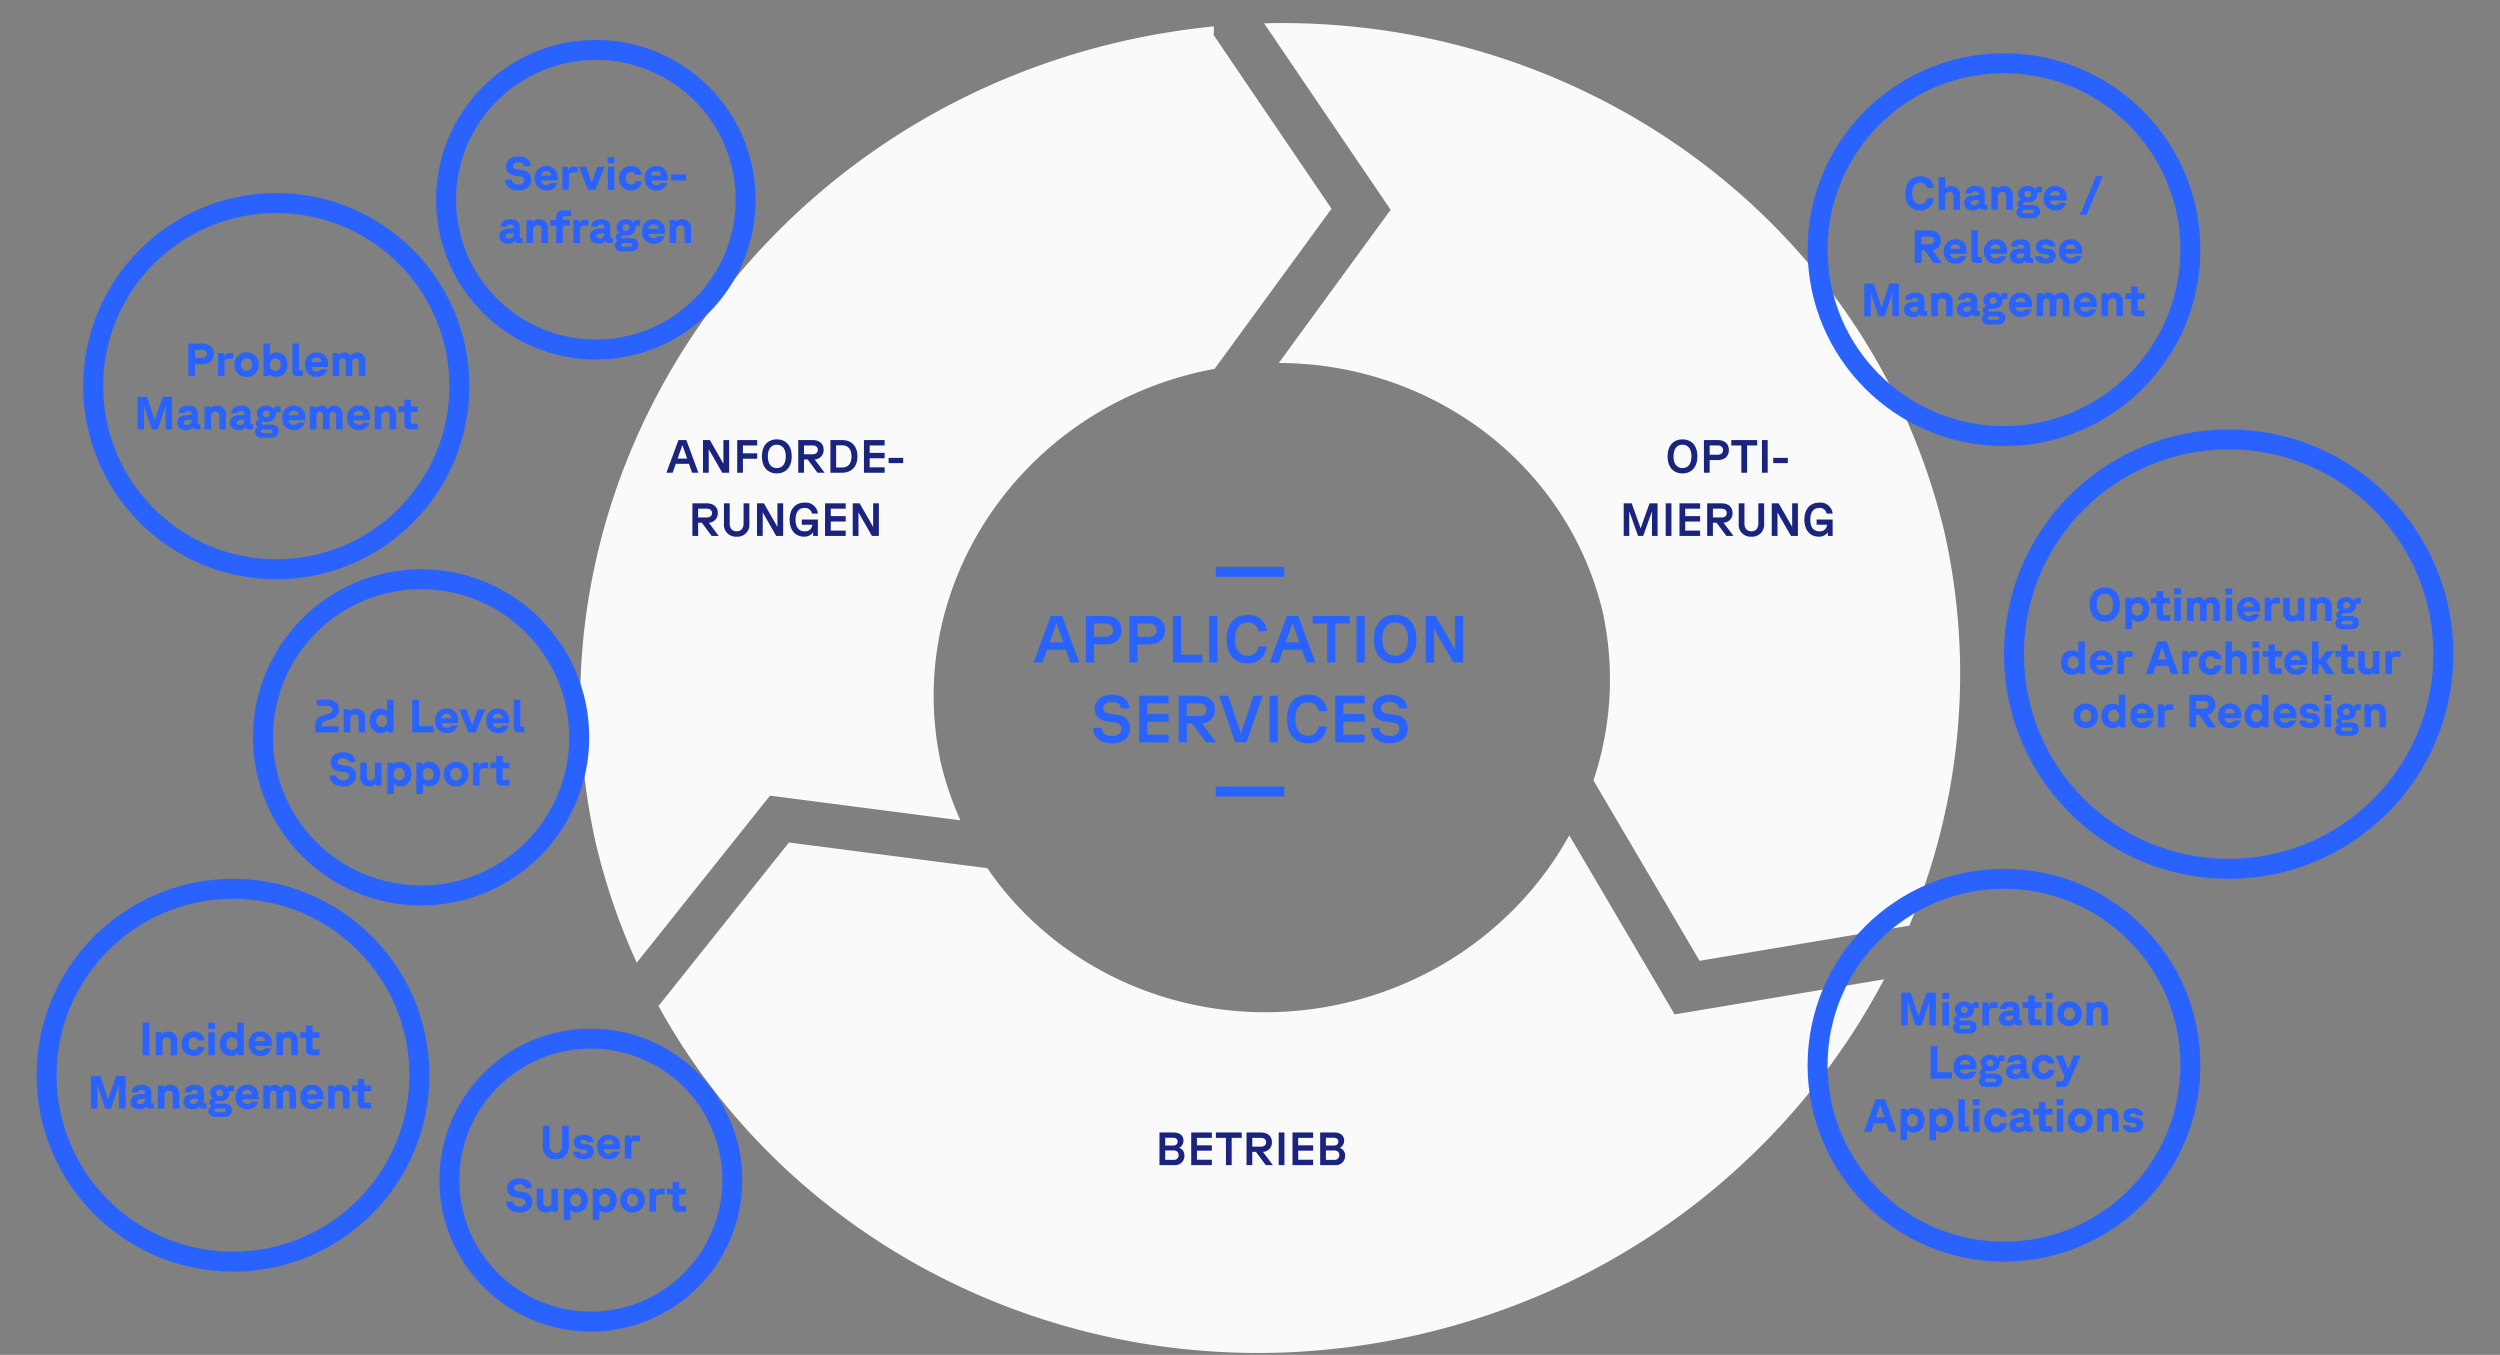 <svg xmlns="http://www.w3.org/2000/svg" xmlns:xlink="http://www.w3.org/1999/xlink" width="751" height="407" viewBox="0 0 751 407">
  <rect x="0" y="0" width="751" height="407" fill="#808080" stroke="none"/>
  <defs>
    <style>
      .cls-1 {
        clip-path: url(#clip-Application_Services);
      }

      .cls-2 {
        fill: #fafafa;
      }

      .cls-3 {
        fill: #2962ff;
      }

      .cls-4 {
        fill: #1a237e;
      }

      .cls-5, .cls-6, .cls-8 {
        fill: none;
      }

      .cls-5, .cls-6 {
        stroke: #2962ff;
      }

      .cls-5 {
        stroke-width: 6px;
      }

      .cls-6 {
        stroke-width: 3px;
      }

      .cls-7 {
        stroke: none;
      }
    </style>
    <clipPath id="clip-Application_Services">
      <rect width="751" height="407"/>
    </clipPath>
  </defs>
  <g id="Application_Services" data-name="Application Services" class="cls-1">
    <path id="Differenzmenge_92" data-name="Differenzmenge 92" class="cls-2" d="M-22962.713-1346.26a217.571,217.571,0,0,1-41.912-4.075,213.343,213.343,0,0,1-39.035-11.7,210.856,210.856,0,0,1-35.324-18.509,208.022,208.022,0,0,1-30.781-24.5,203.966,203.966,0,0,1-25.395-29.705,199.121,199.121,0,0,1-19.174-34.1,195.321,195.321,0,0,1-8.986-25.039l49.258-39.056,56.363,20.955c.469,1.2.973,2.418,1.5,3.623a97.53,97.53,0,0,0,9.41,16.7,100.324,100.324,0,0,0,12.455,14.548,101.681,101.681,0,0,0,15.094,12.007,104.2,104.2,0,0,0,17.332,9.065,104.188,104.188,0,0,0,19.146,5.731,106.423,106.423,0,0,0,20.557,1.995,106.543,106.543,0,0,0,20.557-1.995,104.25,104.25,0,0,0,19.145-5.731,103.818,103.818,0,0,0,17.328-9.065,102.252,102.252,0,0,0,15.1-12.007c1.746-1.692,3.42-3.425,4.975-5.15l18.73,59.572,63.7,3.886c-4.086,4.748-8.459,9.378-13,13.76a208.713,208.713,0,0,1-30.775,24.5,211.283,211.283,0,0,1-35.324,18.509,213.111,213.111,0,0,1-39.043,11.7A217.426,217.426,0,0,1-22962.713-1346.26Zm171.066-86.553h0l-63.793-3.9-18.869-60a97.121,97.121,0,0,0,6.094-11.651,95.4,95.4,0,0,0,5.943-18.457,96.267,96.267,0,0,0,2.068-18.8,95.81,95.81,0,0,0-2.068-18.807,94.446,94.446,0,0,0-5.943-18.457,97.452,97.452,0,0,0-9.4-16.7,99.691,99.691,0,0,0-12.455-14.548,102.261,102.261,0,0,0-15.1-12.013,103.194,103.194,0,0,0-17.328-9.059,102.739,102.739,0,0,0-15.719-4.995l43.119-37.3-24.445-63.159a212.421,212.421,0,0,1,37.785,11.444,209.99,209.99,0,0,1,35.324,18.509,207.962,207.962,0,0,1,30.775,24.5,203.531,203.531,0,0,1,25.393,29.705,198.526,198.526,0,0,1,19.176,34.1,194.867,194.867,0,0,1,12.117,37.672,195.649,195.649,0,0,1,4.223,38.713v.787h-.006a195.635,195.635,0,0,1-4.217,38.713,195.056,195.056,0,0,1-12.117,37.672,198.693,198.693,0,0,1-19.176,34.1c-.371.53-.727,1.026-1.1,1.55l-.193.272-.082.114Zm-375.115-75.226v0h0a195.522,195.522,0,0,1-3.906-37.19h-.006l0-.391v-.4l0,.006a195.381,195.381,0,0,1,4.223-38.713,193.723,193.723,0,0,1,12.111-37.672,198.694,198.694,0,0,1,19.174-34.1,204.061,204.061,0,0,1,25.395-29.705,207.481,207.481,0,0,1,30.781-24.5,209.591,209.591,0,0,1,35.324-18.509,212.027,212.027,0,0,1,39.035-11.7,216.611,216.611,0,0,1,41.912-4.075,218.621,218.621,0,0,1,28.277,1.839l-.641,2.563,22.754,58.779-45.068,38.977c-1.625-.072-3.246-.109-4.812-.109a105.98,105.98,0,0,0-20.557,2,103.353,103.353,0,0,0-19.146,5.731,102.933,102.933,0,0,0-17.326,9.059,102.514,102.514,0,0,0-15.1,12.013,99.4,99.4,0,0,0-12.455,14.548,96.987,96.987,0,0,0-9.41,16.7,95.163,95.163,0,0,0-5.939,18.457,95.13,95.13,0,0,0-2.064,18.807,96.1,96.1,0,0,0,1.852,17.79l-54.084-20.106-50.326,39.9Z" transform="matrix(0.974, -0.225, 0.225, 0.974, 23095.008, -3454.492)"/>
    <path id="Pfad_440" data-name="Pfad 440" class="cls-3" d="M-65.21,0h2.68l1.34-3.82h5.66L-54.19,0h2.7l-5.16-14h-3.38Zm4.82-6.06,2.04-5.82,2.04,5.82ZM-49.51,0h2.46V-5.42h3.48c2.94,0,4.76-1.64,4.76-4.3S-40.63-14-43.57-14h-5.94Zm2.46-7.72V-11.7h3.38c1.5,0,2.36.74,2.36,1.98s-.86,2-2.36,2ZM-36.45,0h2.46V-5.42h3.48c2.94,0,4.76-1.64,4.76-4.3S-27.57-14-30.51-14h-5.94Zm2.46-7.72V-11.7h3.38c1.5,0,2.36.74,2.36,1.98s-.86,2-2.36,2ZM-23.39,0h8.86V-2.3h-6.4V-14h-2.46Zm10.92,0h2.46V-14h-2.46ZM-.87.3c3.2,0,5.22-2.02,5.7-5.1H2.27A3.053,3.053,0,0,1-.87-2C-3.05-2-4.69-3.5-4.69-7c0-3.56,1.56-5,3.86-5a2.965,2.965,0,0,1,3.1,2.6H4.85A5.314,5.314,0,0,0-.83-14.3c-3.86,0-6.4,2.44-6.4,7.32S-4.61.3-.87.3ZM5.71,0H8.39L9.73-3.82h5.66L16.73,0h2.7L14.27-14H10.89Zm4.82-6.06,2.04-5.82,2.04,5.82ZM22.95,0h2.46V-11.7h4.32V-14H18.63v2.3h4.32Zm8.84,0h2.46V-14H31.79ZM43.41.3c3.78,0,6.38-2.54,6.38-7.3s-2.6-7.3-6.38-7.3c-3.76,0-6.38,2.54-6.38,7.3S39.65.3,43.41.3ZM39.57-7c0-3.38,1.6-5,3.84-5,2.26,0,3.84,1.62,3.84,5s-1.58,5-3.84,5C41.17-2,39.57-3.62,39.57-7ZM52.61,0h2.46V-10.1L60.87,0h2.96V-14H61.37V-3.88L55.57-14H52.61Zm-94.2,24.3c3.32,0,5.32-1.78,5.32-4.54,0-2.36-1.36-3.72-4.08-4.06l-1.62-.22c-1.6-.22-2.34-.76-2.34-1.78,0-1.12,1.04-1.84,2.6-1.84,1.64,0,2.68.72,2.74,1.92h2.5c-.06-2.5-2-4.08-5.24-4.08-3.08,0-5.14,1.64-5.14,4.16,0,2.2,1.34,3.56,4.14,3.92l1.72.24c1.48.2,2.18.82,2.18,1.9,0,1.34-1.08,2.18-2.78,2.18-1.96,0-3.16-.94-3.18-2.44h-2.52C-47.25,22.56-45.13,24.3-41.59,24.3Zm8.06-.3h8.86V21.7h-6.4V17.8h6.4V15.5h-6.4V12.3h6.4V10h-8.86Zm11.88,0h2.46V18.32h1.58L-13.39,24h3.04l-4.26-5.68a4,4,0,0,0,3.86-4.14c0-2.6-1.82-4.18-4.76-4.18h-6.14Zm2.46-7.92V12.3h3.68c1.44,0,2.26.7,2.26,1.88s-.82,1.9-2.26,1.9ZM-4.65,24h3.38L3.59,10H.83L-2.95,21.3-6.75,10H-9.49Zm10.3,0H8.11V10H5.65Zm11.6.3c3.2,0,5.22-2.02,5.7-5.1H20.39A3.053,3.053,0,0,1,17.25,22c-2.18,0-3.82-1.5-3.82-5,0-3.56,1.56-5,3.86-5a2.965,2.965,0,0,1,3.1,2.6h2.58a5.314,5.314,0,0,0-5.68-4.9c-3.86,0-6.4,2.44-6.4,7.32S13.51,24.3,17.25,24.3Zm8.12-.3h8.86V21.7h-6.4V17.8h6.4V15.5h-6.4V12.3h6.4V10H25.37Zm16.48.3c3.32,0,5.32-1.78,5.32-4.54,0-2.36-1.36-3.72-4.08-4.06l-1.62-.22c-1.6-.22-2.34-.76-2.34-1.78,0-1.12,1.04-1.84,2.6-1.84,1.64,0,2.68.72,2.74,1.92h2.5c-.06-2.5-2-4.08-5.24-4.08-3.08,0-5.14,1.64-5.14,4.16,0,2.2,1.34,3.56,4.14,3.92l1.72.24c1.48.2,2.18.82,2.18,1.9,0,1.34-1.08,2.18-2.78,2.18-1.96,0-3.16-.94-3.18-2.44H36.15C36.19,22.56,38.31,24.3,41.85,24.3Z" transform="translate(375.715 199)"/>
    <path id="Pfad_435" data-name="Pfad 435" class="cls-4" d="M-35.812,0h1.876L-33-2.674h3.962L-28.1,0h1.89L-29.82-9.8h-2.366Zm3.374-4.242,1.428-4.074,1.428,4.074ZM-24.822,0H-23.1V-7.07L-19.04,0h2.072V-9.8H-18.69v7.084L-22.75-9.8h-2.072Zm10.276,0h1.722V-4.2H-8.54V-5.81h-4.284V-8.19H-8.54V-9.8h-6.006Zm11.9.21C0,.21,1.82-1.568,1.82-4.9S0-10.01-2.646-10.01-7.112-8.232-7.112-4.9-5.278.21-2.646.21ZM-5.334-4.9c0-2.366,1.12-3.5,2.688-3.5S.042-7.266.042-4.9-1.064-1.4-2.646-1.4-5.334-2.534-5.334-4.9ZM3.794,0H5.516V-3.976H6.622L9.576,0H11.7L8.722-3.976a2.8,2.8,0,0,0,2.7-2.9c0-1.82-1.274-2.926-3.332-2.926h-4.3ZM5.516-5.544V-8.19H8.092c1.008,0,1.582.49,1.582,1.316S9.1-5.544,8.092-5.544ZM13.454,0H17c2.856,0,4.578-1.876,4.578-4.9S19.838-9.8,17-9.8H13.454Zm1.722-1.582V-8.218h1.918c1.778,0,2.7,1.33,2.7,3.318s-.924,3.318-2.7,3.318ZM23.534,0h6.2V-1.61h-4.48V-4.34h4.48V-5.95h-4.48V-8.19h4.48V-9.8h-6.2ZM30.94-2.884h4.382V-4.466H30.94ZM-28,19h1.722V15.024h1.106L-22.218,19h2.128l-2.982-3.976a2.8,2.8,0,0,0,2.7-2.9c0-1.82-1.274-2.926-3.332-2.926H-28Zm1.722-5.544V10.81H-23.7c1.008,0,1.582.49,1.582,1.316s-.574,1.33-1.582,1.33Zm11.564,5.754a3.558,3.558,0,0,0,3.822-3.892V9.2h-1.736v5.992c0,1.568-.77,2.408-2.086,2.408s-2.086-.84-2.086-2.408V9.2h-1.722v6.118A3.554,3.554,0,0,0-14.714,19.21ZM-8.6,19h1.722V11.93L-2.814,19H-.742V9.2H-2.464v7.084L-6.524,9.2H-8.6Zm14.126.21a3.154,3.154,0,0,0,2.73-1.316V19H9.688V14.072H4.872V15.64H8.008a2.054,2.054,0,0,1-2.226,1.974c-1.764,0-2.8-1.12-2.8-3.486,0-2.31,1.008-3.542,2.7-3.542A2.058,2.058,0,0,1,7.9,12.28H9.688a3.652,3.652,0,0,0-4-3.29c-2.744,0-4.48,1.9-4.48,5.124S2.982,19.21,5.53,19.21ZM11.844,19h6.2V17.39h-4.48V14.66h4.48V13.05h-4.48V10.81h4.48V9.2h-6.2Zm8.316,0h1.722V11.93L25.942,19h2.072V9.2H26.292v7.084L22.232,9.2H20.16Z" transform="translate(236 142)"/>
    <path id="Pfad_441" data-name="Pfad 441" class="cls-4" d="M-13.58.21c2.646,0,4.466-1.778,4.466-5.11s-1.82-5.11-4.466-5.11-4.466,1.778-4.466,5.11S-16.212.21-13.58.21ZM-16.268-4.9c0-2.366,1.12-3.5,2.688-3.5s2.688,1.134,2.688,3.5S-12-1.4-13.58-1.4-16.268-2.534-16.268-4.9ZM-7.14,0h1.722V-3.794h2.436C-.924-3.794.35-4.942.35-6.8s-1.274-3-3.332-3H-7.14Zm1.722-5.4V-8.19h2.366C-2-8.19-1.4-7.672-1.4-6.8S-2-5.4-3.052-5.4ZM4.1,0H5.824V-8.19H8.848V-9.8H1.078v1.61H4.1ZM10.29,0h1.722V-9.8H10.29Zm3.388-2.884H18.06V-4.466H13.678ZM-31.241,19h1.666V11.566L-26.929,19h1.54l2.646-7.392V19h1.68V9.2h-2.408l-2.688,7.518L-28.833,9.2h-2.408Zm12.614,0H-16.9V9.2h-1.722Zm4.144,0h6.2V17.39h-4.48V14.66h4.48V13.05h-4.48V10.81h4.48V9.2h-6.2Zm8.316,0h1.722V15.024h1.106L-.385,19H1.743l-2.982-3.976a2.8,2.8,0,0,0,2.7-2.9C1.463,10.306.189,9.2-1.869,9.2h-4.3Zm1.722-5.544V10.81h2.576c1.008,0,1.582.49,1.582,1.316s-.574,1.33-1.582,1.33ZM7.119,19.21a3.558,3.558,0,0,0,3.822-3.892V9.2H9.205v5.992c0,1.568-.77,2.408-2.086,2.408s-2.086-.84-2.086-2.408V9.2H3.311v6.118A3.554,3.554,0,0,0,7.119,19.21ZM13.237,19h1.722V11.93L19.019,19h2.072V9.2H19.369v7.084L15.309,9.2H13.237Zm14.126.21a3.154,3.154,0,0,0,2.73-1.316V19h1.428V14.072H26.705V15.64h3.136a2.054,2.054,0,0,1-2.226,1.974c-1.764,0-2.8-1.12-2.8-3.486,0-2.31,1.008-3.542,2.7-3.542a2.058,2.058,0,0,1,2.212,1.694h1.792a3.652,3.652,0,0,0-4-3.29c-2.744,0-4.48,1.9-4.48,5.124S24.815,19.21,27.363,19.21Z" transform="translate(519 142)"/>
    <path id="Pfad_439" data-name="Pfad 439" class="cls-4" d="M-27.692,0h4.452A2.771,2.771,0,0,0-20.2-2.856,2.417,2.417,0,0,0-21.77-5.194,2.436,2.436,0,0,0-20.482-7.35c0-1.5-1.134-2.45-2.926-2.45h-4.284Zm1.722-1.582V-4.4h2.492c.98,0,1.526.49,1.526,1.386a1.353,1.353,0,0,1-1.526,1.428Zm0-4.3V-8.218h2.324c.868,0,1.414.392,1.414,1.162,0,.742-.518,1.176-1.414,1.176ZM-18.158,0h6.2V-1.61h-4.48V-4.34h4.48V-5.95h-4.48V-8.19h4.48V-9.8h-6.2Zm10.43,0h1.722V-8.19h3.024V-9.8h-7.77v1.61h3.024ZM-1.54,0H.182V-3.976H1.288L4.242,0H6.37L3.388-3.976a2.8,2.8,0,0,0,2.7-2.9C6.09-8.694,4.816-9.8,2.758-9.8h-4.3ZM.182-5.544V-8.19H2.758c1.008,0,1.582.49,1.582,1.316s-.574,1.33-1.582,1.33ZM8.12,0H9.842V-9.8H8.12Zm4.144,0h6.2V-1.61h-4.48V-4.34h4.48V-5.95h-4.48V-8.19h4.48V-9.8h-6.2ZM20.58,0h4.452A2.771,2.771,0,0,0,28.07-2.856,2.417,2.417,0,0,0,26.5-5.194,2.436,2.436,0,0,0,27.79-7.35c0-1.5-1.134-2.45-2.926-2.45H20.58ZM22.3-1.582V-4.4h2.492c.98,0,1.526.49,1.526,1.386a1.353,1.353,0,0,1-1.526,1.428Zm0-4.3V-8.218h2.324c.868,0,1.414.392,1.414,1.162,0,.742-.518,1.176-1.414,1.176Z" transform="translate(376 350)"/>
    <path id="Pfad_442" data-name="Pfad 442" class="cls-3" d="M-24.85.224A3.916,3.916,0,0,0-20.79-3.43h-2.086A1.892,1.892,0,0,1-24.85-1.666c-1.358,0-2.408-.9-2.408-3.234,0-2.38.994-3.234,2.45-3.234A1.837,1.837,0,0,1-22.862-6.51h2.086a3.754,3.754,0,0,0-4.032-3.514c-2.73,0-4.536,1.694-4.536,5.138S-27.468.224-24.85.224Zm5.5-.224h1.96V-3.934a1.265,1.265,0,0,1,1.3-1.428c.784,0,1.2.448,1.2,1.372V0h1.96V-4.2A2.629,2.629,0,0,0-15.68-7.126a2.392,2.392,0,0,0-1.708.644V-9.8h-1.96ZM-9.016.21a2.5,2.5,0,0,0,2.1-.9.711.711,0,0,0,.8.686h1.4V-1.554h-.616c-.126,0-.182-.07-.182-.2V-4.816c0-1.47-1.022-2.31-2.716-2.31-2,0-2.968.812-3.108,2.226h1.932c.07-.448.35-.644,1.036-.644s1.008.252,1.008.854V-4.4l-1.778.112c-1.68.112-2.534.98-2.534,2.3C-11.676-.63-10.64.21-9.016.21ZM-9.73-2.058c0-.378.294-.7.91-.756l1.456-.126v.322A1.23,1.23,0,0,1-8.75-1.372C-9.394-1.372-9.73-1.638-9.73-2.058ZM-3.486,0h1.96V-3.934a1.265,1.265,0,0,1,1.3-1.428c.784,0,1.2.448,1.2,1.372V0H2.94V-4.2A2.629,2.629,0,0,0,.182-7.126a2.294,2.294,0,0,0-1.946.91v-.7H-3.486ZM6.258,2.52H8.764c1.652,0,2.338-.9,2.338-2.1,0-1.148-.826-1.862-2.31-1.862H6.426c-.28,0-.462-.154-.462-.392s.168-.406.462-.406H7.532c1.582,0,2.744-.882,2.744-2.366v-.336c0-.182.1-.266.238-.266H11.7V-6.916H10.668a.785.785,0,0,0-.882.868v.21A2.537,2.537,0,0,0,7.42-7.126c-1.848,0-2.856,1.05-2.856,2.366A2.066,2.066,0,0,0,5.39-3.094,1.39,1.39,0,0,0,4.3-1.75,1.374,1.374,0,0,0,4.872-.63,1.565,1.565,0,0,0,4.032.756C4.032,1.694,4.662,2.52,6.258,2.52ZM5.866.546C5.866.224,6.1,0,6.538,0h2.1C9,0,9.254.2,9.254.518a.569.569,0,0,1-.644.56H6.524C6.09,1.078,5.866.868,5.866.546Zm.518-5.222a.949.949,0,0,1,1.036-.98.945.945,0,0,1,1.022.98A.934.934,0,0,1,7.42-3.71.946.946,0,0,1,6.384-4.676ZM15.722.21a3.082,3.082,0,0,0,3.234-2.268h-2a1.252,1.252,0,0,1-1.218.644,1.422,1.422,0,0,1-1.6-1.344h4.9c.028-.294.042-.546.042-.8a3.238,3.238,0,0,0-3.43-3.57A3.343,3.343,0,0,0,12.208-3.5,3.406,3.406,0,0,0,15.722.21Zm-1.6-4.452a1.393,1.393,0,0,1,1.526-1.344A1.278,1.278,0,0,1,17.108-4.27v.028ZM23.114,1.54H25.1l4.844-11.62h-2ZM-26.495,16h2.016V12.192h.9L-20.867,16H-18.4l-2.744-3.822a2.845,2.845,0,0,0,2.464-2.954c0-1.89-1.33-3.024-3.4-3.024h-4.41Zm2.016-5.642V8.09h2.38c.882,0,1.372.434,1.372,1.134s-.49,1.134-1.372,1.134Zm10.192,5.852a3.082,3.082,0,0,0,3.234-2.268h-2a1.252,1.252,0,0,1-1.218.644,1.422,1.422,0,0,1-1.6-1.344h4.9c.028-.294.042-.546.042-.8a3.238,3.238,0,0,0-3.43-3.57A3.343,3.343,0,0,0-17.8,12.5,3.406,3.406,0,0,0-14.287,16.21Zm-1.6-4.452a1.393,1.393,0,0,1,1.526-1.344A1.278,1.278,0,0,1-12.9,11.73v.028ZM-7.973,16h1.6V14.292h-.756c-.322,0-.434-.14-.434-.434V6.2h-1.96v8.358C-9.527,15.594-9.037,16-7.973,16Zm5.768.21a3.082,3.082,0,0,0,3.234-2.268h-2a1.252,1.252,0,0,1-1.218.644,1.422,1.422,0,0,1-1.6-1.344h4.9c.028-.294.042-.546.042-.8a3.238,3.238,0,0,0-3.43-3.57A3.343,3.343,0,0,0-5.719,12.5,3.406,3.406,0,0,0-2.2,16.21Zm-1.6-4.452a1.393,1.393,0,0,1,1.526-1.344A1.278,1.278,0,0,1-.819,11.73v.028ZM4.7,16.21a2.5,2.5,0,0,0,2.1-.9A.711.711,0,0,0,7.6,16H9V14.446H8.379c-.126,0-.182-.07-.182-.2V11.184c0-1.47-1.022-2.31-2.716-2.31-2,0-2.968.812-3.108,2.226H4.305c.07-.448.35-.644,1.036-.644s1.008.252,1.008.854V11.6l-1.778.112c-1.68.112-2.534.98-2.534,2.3C2.037,15.37,3.073,16.21,4.7,16.21Zm-.714-2.268c0-.378.294-.7.91-.756l1.456-.126v.322a1.23,1.23,0,0,1-1.386,1.246C4.319,14.628,3.983,14.362,3.983,13.942Zm8.792,2.268c1.876,0,3.066-.9,3.066-2.338a2.079,2.079,0,0,0-2.072-2.1l-1.12-.126c-.588-.07-.882-.266-.882-.6,0-.392.378-.616.98-.616.644,0,1.064.2,1.092.672h1.932c-.1-1.5-1.232-2.226-3-2.226-1.792,0-2.912.868-2.912,2.282a2.109,2.109,0,0,0,2.1,2.128l1.092.112c.518.056.826.238.826.588,0,.42-.406.672-1.022.672-.728,0-1.148-.21-1.2-.714H9.639C9.709,15.44,10.885,16.21,12.775,16.21Zm7.588,0A3.082,3.082,0,0,0,23.6,13.942h-2a1.252,1.252,0,0,1-1.218.644,1.422,1.422,0,0,1-1.6-1.344h4.9c.028-.294.042-.546.042-.8a3.238,3.238,0,0,0-3.43-3.57A3.343,3.343,0,0,0,16.849,12.5,3.406,3.406,0,0,0,20.363,16.21Zm-1.6-4.452a1.393,1.393,0,0,1,1.526-1.344,1.278,1.278,0,0,1,1.456,1.316v.028ZM-41.692,32h1.96V24.986L-37.394,32H-35.6l2.338-7.014V32h1.96V22.2h-2.842L-36.5,29.326-38.85,22.2h-2.842Zm14.6.21a2.5,2.5,0,0,0,2.1-.9.711.711,0,0,0,.8.686h1.4V30.446h-.616c-.126,0-.182-.07-.182-.2V27.184c0-1.47-1.022-2.31-2.716-2.31-2,0-2.968.812-3.108,2.226h1.932c.07-.448.35-.644,1.036-.644s1.008.252,1.008.854V27.6l-1.778.112c-1.68.112-2.534.98-2.534,2.3C-29.75,31.37-28.714,32.21-27.09,32.21Zm-.714-2.268c0-.378.294-.7.91-.756l1.456-.126v.322a1.23,1.23,0,0,1-1.386,1.246C-27.468,30.628-27.8,30.362-27.8,29.942ZM-21.56,32h1.96V28.066a1.265,1.265,0,0,1,1.3-1.428c.784,0,1.2.448,1.2,1.372V32h1.96V27.8a2.629,2.629,0,0,0-2.758-2.926,2.294,2.294,0,0,0-1.946.91v-.7H-21.56Zm10.332.21a2.5,2.5,0,0,0,2.1-.9.711.711,0,0,0,.8.686h1.4V30.446h-.616c-.126,0-.182-.07-.182-.2V27.184c0-1.47-1.022-2.31-2.716-2.31-2,0-2.968.812-3.108,2.226h1.932c.07-.448.35-.644,1.036-.644s1.008.252,1.008.854V27.6l-1.778.112c-1.68.112-2.534.98-2.534,2.3C-13.888,31.37-12.852,32.21-11.228,32.21Zm-.714-2.268c0-.378.294-.7.91-.756l1.456-.126v.322a1.23,1.23,0,0,1-1.386,1.246C-11.606,30.628-11.942,30.362-11.942,29.942Zm7.784,4.578h2.506c1.652,0,2.338-.9,2.338-2.1,0-1.148-.826-1.862-2.31-1.862H-3.99c-.28,0-.462-.154-.462-.392s.168-.406.462-.406h1.106c1.582,0,2.744-.882,2.744-2.366v-.336c0-.182.1-.266.238-.266h1.19V25.084H.252a.785.785,0,0,0-.882.868v.21A2.537,2.537,0,0,0-3,24.874c-1.848,0-2.856,1.05-2.856,2.366a2.066,2.066,0,0,0,.826,1.666A1.39,1.39,0,0,0-6.118,30.25a1.374,1.374,0,0,0,.574,1.12,1.565,1.565,0,0,0-.84,1.386C-6.384,33.694-5.754,34.52-4.158,34.52Zm-.392-1.974c0-.322.238-.546.672-.546h2.1c.364,0,.616.2.616.518a.569.569,0,0,1-.644.56H-3.892C-4.326,33.078-4.55,32.868-4.55,32.546Zm.518-5.222A.949.949,0,0,1-3,26.344a.945.945,0,0,1,1.022.98A.934.934,0,0,1-3,28.29.946.946,0,0,1-4.032,27.324ZM5.306,32.21A3.082,3.082,0,0,0,8.54,29.942h-2a1.252,1.252,0,0,1-1.218.644,1.422,1.422,0,0,1-1.6-1.344h4.9c.028-.294.042-.546.042-.8a3.238,3.238,0,0,0-3.43-3.57A3.343,3.343,0,0,0,1.792,28.5,3.406,3.406,0,0,0,5.306,32.21Zm-1.6-4.452a1.393,1.393,0,0,1,1.526-1.344A1.278,1.278,0,0,1,6.692,27.73v.028ZM10.094,32h1.96V27.856c0-.742.392-1.218,1.008-1.218s.966.406.966,1.162V32h1.96V27.856c0-.742.378-1.218.994-1.218.644,0,.98.406.98,1.162V32h1.96V27.66c0-1.764-.952-2.786-2.548-2.786a2.223,2.223,0,0,0-1.96,1.064,1.984,1.984,0,0,0-1.862-1.064,1.937,1.937,0,0,0-1.736.868v-.658H10.094Zm14.7.21a3.082,3.082,0,0,0,3.234-2.268h-2a1.252,1.252,0,0,1-1.218.644,1.422,1.422,0,0,1-1.6-1.344h4.9c.028-.294.042-.546.042-.8a3.238,3.238,0,0,0-3.43-3.57A3.343,3.343,0,0,0,21.28,28.5,3.406,3.406,0,0,0,24.794,32.21Zm-1.6-4.452a1.393,1.393,0,0,1,1.526-1.344A1.278,1.278,0,0,1,26.18,27.73v.028ZM29.582,32h1.96V28.066a1.265,1.265,0,0,1,1.3-1.428c.784,0,1.2.448,1.2,1.372V32h1.96V27.8a2.629,2.629,0,0,0-2.758-2.926,2.294,2.294,0,0,0-1.946.91v-.7H29.582ZM40.32,32h2.17V30.292H41.034c-.448,0-.6-.2-.6-.6v-2.9H42.49V25.084H40.432v-2h-1.96v2H36.75v1.708h1.722v3.374C38.472,31.5,39.06,32,40.32,32Z" transform="translate(601.715 63)"/>
    <path id="Pfad_444" data-name="Pfad 444" class="cls-3" d="M-30.863,0h1.96V-7.014L-26.565,0h1.792l2.338-7.014V0h1.96V-9.8h-2.842l-2.352,7.126L-28.021-9.8h-2.842Zm12.376,0h1.96V-6.916h-1.96Zm-.056-7.952h2.058v-1.82h-2.058ZM-13.069,2.52h2.506c1.652,0,2.338-.9,2.338-2.1,0-1.148-.826-1.862-2.31-1.862H-12.9c-.28,0-.462-.154-.462-.392s.168-.406.462-.406H-11.8c1.582,0,2.744-.882,2.744-2.366v-.336c0-.182.1-.266.238-.266h1.19V-6.916H-8.659a.785.785,0,0,0-.882.868v.21a2.537,2.537,0,0,0-2.366-1.288c-1.848,0-2.856,1.05-2.856,2.366a2.066,2.066,0,0,0,.826,1.666A1.39,1.39,0,0,0-15.029-1.75a1.374,1.374,0,0,0,.574,1.12A1.565,1.565,0,0,0-15.3.756C-15.3,1.694-14.665,2.52-13.069,2.52ZM-13.461.546c0-.322.238-.546.672-.546h2.1c.364,0,.616.2.616.518a.569.569,0,0,1-.644.56H-12.8C-13.237,1.078-13.461.868-13.461.546Zm.518-5.222a.949.949,0,0,1,1.036-.98.945.945,0,0,1,1.022.98.934.934,0,0,1-1.022.966A.946.946,0,0,1-12.943-4.676ZM-6.489,0h1.96V-4.032c0-.784.364-1.176,1.134-1.176h1.47V-6.916H-3.157A1.483,1.483,0,0,0-4.767-5.7V-6.916H-6.489Zm7.6.21a2.5,2.5,0,0,0,2.1-.9.711.711,0,0,0,.8.686h1.4V-1.554H4.795c-.126,0-.182-.07-.182-.2V-4.816c0-1.47-1.022-2.31-2.716-2.31-2,0-2.968.812-3.108,2.226H.721c.07-.448.35-.644,1.036-.644s1.008.252,1.008.854V-4.4L.987-4.284c-1.68.112-2.534.98-2.534,2.3C-1.547-.63-.511.21,1.113.21ZM.4-2.058c0-.378.294-.7.91-.756L2.765-2.94v.322A1.23,1.23,0,0,1,1.379-1.372C.735-1.372.4-1.638.4-2.058ZM9.135,0H11.3V-1.708H9.849c-.448,0-.6-.2-.6-.6v-2.9H11.3V-6.916H9.247v-2H7.287v2H5.565v1.708H7.287v3.374C7.287-.5,7.875,0,9.135,0Zm3.486,0h1.96V-6.916h-1.96Zm-.056-7.952h2.058v-1.82H12.565ZM19.677.21a3.472,3.472,0,0,0,3.654-3.668,3.48,3.48,0,0,0-3.654-3.668,3.487,3.487,0,0,0-3.654,3.668A3.479,3.479,0,0,0,19.677.21ZM18.039-3.458a1.692,1.692,0,0,1,1.638-1.9,1.692,1.692,0,0,1,1.638,1.9,1.692,1.692,0,0,1-1.638,1.9A1.692,1.692,0,0,1,18.039-3.458ZM24.773,0h1.96V-3.934a1.265,1.265,0,0,1,1.3-1.428c.784,0,1.2.448,1.2,1.372V0H31.2V-4.2a2.629,2.629,0,0,0-2.758-2.926,2.294,2.294,0,0,0-1.946.91v-.7H24.773Zm-46.8,16h6.384V14.11h-4.368V6.2h-2.016Zm10.4.21a3.082,3.082,0,0,0,3.234-2.268h-2a1.252,1.252,0,0,1-1.218.644,1.422,1.422,0,0,1-1.6-1.344h4.9c.028-.294.042-.546.042-.8a3.238,3.238,0,0,0-3.43-3.57A3.343,3.343,0,0,0-15.141,12.5,3.406,3.406,0,0,0-11.627,16.21Zm-1.6-4.452A1.393,1.393,0,0,1-11.7,10.414a1.278,1.278,0,0,1,1.456,1.316v.028Zm7.91,6.762h2.506c1.652,0,2.338-.9,2.338-2.1,0-1.148-.826-1.862-2.31-1.862H-5.145c-.28,0-.462-.154-.462-.392s.168-.406.462-.406h1.106c1.582,0,2.744-.882,2.744-2.366v-.336c0-.182.1-.266.238-.266H.133V9.084H-.9a.785.785,0,0,0-.882.868v.21A2.537,2.537,0,0,0-4.151,8.874c-1.848,0-2.856,1.05-2.856,2.366a2.066,2.066,0,0,0,.826,1.666A1.39,1.39,0,0,0-7.273,14.25,1.374,1.374,0,0,0-6.7,15.37a1.565,1.565,0,0,0-.84,1.386C-7.539,17.694-6.909,18.52-5.313,18.52ZM-5.7,16.546c0-.322.238-.546.672-.546h2.1c.364,0,.616.2.616.518a.569.569,0,0,1-.644.56H-5.047C-5.481,17.078-5.7,16.868-5.7,16.546Zm.518-5.222a.949.949,0,0,1,1.036-.98.945.945,0,0,1,1.022.98.934.934,0,0,1-1.022.966A.946.946,0,0,1-5.187,11.324Zm8.47,4.886a2.5,2.5,0,0,0,2.1-.9.711.711,0,0,0,.8.686h1.4V14.446H6.965c-.126,0-.182-.07-.182-.2V11.184c0-1.47-1.022-2.31-2.716-2.31-2,0-2.968.812-3.108,2.226H2.891c.07-.448.35-.644,1.036-.644s1.008.252,1.008.854V11.6l-1.778.112c-1.68.112-2.534.98-2.534,2.3C.623,15.37,1.659,16.21,3.283,16.21Zm-.714-2.268c0-.378.294-.7.91-.756l1.456-.126v.322a1.23,1.23,0,0,1-1.386,1.246C2.9,14.628,2.569,14.362,2.569,13.942Zm9.268,2.268a3.173,3.173,0,0,0,3.346-2.772H13.209a1.227,1.227,0,0,1-1.3,1.008c-.91,0-1.512-.7-1.512-1.89s.588-1.918,1.526-1.918a1.183,1.183,0,0,1,1.26.868h1.974a2.93,2.93,0,0,0-3.206-2.632,3.451,3.451,0,0,0-3.57,3.7A3.363,3.363,0,0,0,11.837,16.21ZM15.7,18.52h1.96A1.631,1.631,0,0,0,19.4,17.414l3.7-8.33H20.909L19.3,13.2,17.675,9.084H15.449l2.814,6.356-.42.91a.7.7,0,0,1-.714.448H15.7ZM-42.07,32h2.2l.84-2.52h3.738l.84,2.52h2.2l-3.5-9.8h-2.8Zm3.654-4.354,1.26-3.724,1.246,3.724Zm7.35,6.874h1.96V31.468a2.518,2.518,0,0,0,1.9.742c1.974,0,3.318-1.456,3.318-3.668s-1.344-3.668-3.318-3.668a2.717,2.717,0,0,0-2.142.882v-.672h-1.722Zm1.932-5.978a1.681,1.681,0,0,1,1.61-1.9,1.682,1.682,0,0,1,1.624,1.9,1.682,1.682,0,0,1-1.624,1.9A1.681,1.681,0,0,1-29.134,28.542Zm6.762,5.978h1.96V31.468a2.518,2.518,0,0,0,1.9.742c1.974,0,3.318-1.456,3.318-3.668s-1.344-3.668-3.318-3.668a2.717,2.717,0,0,0-2.142.882v-.672h-1.722Zm1.932-5.978a1.681,1.681,0,0,1,1.61-1.9,1.682,1.682,0,0,1,1.624,1.9,1.682,1.682,0,0,1-1.624,1.9A1.681,1.681,0,0,1-20.44,28.542ZM-12.152,32h1.6V30.292h-.756c-.322,0-.434-.14-.434-.434V22.2h-1.96v8.358C-13.706,31.594-13.216,32-12.152,32Zm2.828,0h1.96V25.084h-1.96Zm-.056-7.952h2.058v-1.82H-9.38Zm6.916,8.162A3.173,3.173,0,0,0,.882,29.438H-1.092a1.227,1.227,0,0,1-1.3,1.008c-.91,0-1.512-.7-1.512-1.89s.588-1.918,1.526-1.918a1.183,1.183,0,0,1,1.26.868H.854a2.93,2.93,0,0,0-3.206-2.632,3.451,3.451,0,0,0-3.57,3.7A3.363,3.363,0,0,0-2.464,32.21Zm6.8,0a2.5,2.5,0,0,0,2.1-.9.711.711,0,0,0,.8.686h1.4V30.446H8.022c-.126,0-.182-.07-.182-.2V27.184c0-1.47-1.022-2.31-2.716-2.31-2,0-2.968.812-3.108,2.226H3.948c.07-.448.35-.644,1.036-.644s1.008.252,1.008.854V27.6l-1.778.112c-1.68.112-2.534.98-2.534,2.3C1.68,31.37,2.716,32.21,4.34,32.21Zm-.714-2.268c0-.378.294-.7.91-.756l1.456-.126v.322a1.23,1.23,0,0,1-1.386,1.246C3.962,30.628,3.626,30.362,3.626,29.942ZM12.362,32h2.17V30.292H13.076c-.448,0-.6-.2-.6-.6v-2.9h2.058V25.084H12.474v-2h-1.96v2H8.792v1.708h1.722v3.374C10.514,31.5,11.1,32,12.362,32Zm3.486,0h1.96V25.084h-1.96Zm-.056-7.952H17.85v-1.82H15.792ZM22.9,32.21a3.472,3.472,0,0,0,3.654-3.668A3.48,3.48,0,0,0,22.9,24.874a3.487,3.487,0,0,0-3.654,3.668A3.479,3.479,0,0,0,22.9,32.21Zm-1.638-3.668a1.657,1.657,0,1,1,3.276,0,1.657,1.657,0,1,1-3.276,0ZM28,32h1.96V28.066a1.265,1.265,0,0,1,1.3-1.428c.784,0,1.2.448,1.2,1.372V32h1.96V27.8a2.629,2.629,0,0,0-2.758-2.926,2.294,2.294,0,0,0-1.946.91v-.7H28Zm10.766.21c1.876,0,3.066-.9,3.066-2.338a2.079,2.079,0,0,0-2.072-2.1l-1.12-.126c-.588-.07-.882-.266-.882-.6,0-.392.378-.616.98-.616.644,0,1.064.2,1.092.672h1.932c-.1-1.5-1.232-2.226-3-2.226-1.792,0-2.912.868-2.912,2.282a2.109,2.109,0,0,0,2.1,2.128l1.092.112c.518.056.826.238.826.588,0,.42-.406.672-1.022.672-.728,0-1.148-.21-1.2-.714H35.63C35.7,31.44,36.876,32.21,38.766,32.21Z" transform="translate(601.999 308)"/>
    <path id="Pfad_436" data-name="Pfad 436" class="cls-3" d="M-31.3-2.03V0h7.042V-1.834h-5v-.5c0-.574.28-.882.966-1.092l1.778-.518A3.011,3.011,0,0,0-24.143-6.79c0-1.862-1.414-3.01-3.4-3.01h-3.29v1.834h3.29c.868,0,1.386.49,1.386,1.19,0,.672-.406,1.022-1.3,1.274l-1.4.392A2.88,2.88,0,0,0-31.3-2.03ZM-22.743,0h1.96V-3.934a1.265,1.265,0,0,1,1.3-1.428c.784,0,1.2.448,1.2,1.372V0h1.96V-4.2a2.629,2.629,0,0,0-2.758-2.926,2.294,2.294,0,0,0-1.946.91v-.7h-1.722Zm11.1.21A2.748,2.748,0,0,0-9.485-.672V0h1.708V-9.8H-9.723v3.416a2.55,2.55,0,0,0-1.918-.742c-1.974,0-3.318,1.47-3.318,3.668S-13.615.21-11.641.21Zm-1.3-3.668a1.69,1.69,0,0,1,1.624-1.9A1.682,1.682,0,0,1-9.7-3.458a1.682,1.682,0,0,1-1.624,1.9A1.69,1.69,0,0,1-12.943-3.458ZM-2.163,0H4.221V-1.89H-.147V-9.8H-2.163Zm10.4.21a3.082,3.082,0,0,0,3.234-2.268h-2a1.252,1.252,0,0,1-1.218.644,1.422,1.422,0,0,1-1.6-1.344h4.9c.028-.294.042-.546.042-.8a3.238,3.238,0,0,0-3.43-3.57A3.343,3.343,0,0,0,4.725-3.5,3.406,3.406,0,0,0,8.239.21Zm-1.6-4.452A1.393,1.393,0,0,1,8.169-5.586,1.278,1.278,0,0,1,9.625-4.27v.028ZM14.721,0h2.226l2.772-6.916h-2.17L15.827-2.1,14.119-6.916h-2.17Zm8.862.21a3.082,3.082,0,0,0,3.234-2.268h-2a1.252,1.252,0,0,1-1.218.644A1.422,1.422,0,0,1,22-2.758h4.9c.028-.294.042-.546.042-.8a3.238,3.238,0,0,0-3.43-3.57A3.343,3.343,0,0,0,20.069-3.5,3.406,3.406,0,0,0,23.583.21Zm-1.6-4.452a1.393,1.393,0,0,1,1.526-1.344A1.278,1.278,0,0,1,24.969-4.27v.028ZM29.9,0h1.6V-1.708h-.756c-.322,0-.434-.14-.434-.434V-9.8h-1.96v8.358C28.343-.406,28.833,0,29.9,0ZM-22.9,16.224c2.38,0,3.808-1.288,3.808-3.248,0-1.708-.98-2.674-2.94-2.926l-1.05-.126c-1.036-.126-1.512-.462-1.512-1.092,0-.658.644-1.092,1.6-1.092,1.036,0,1.68.434,1.722,1.162h2.044C-19.271,7.11-20.643,5.976-23,5.976c-2.184,0-3.668,1.176-3.668,2.982,0,1.6.952,2.59,2.954,2.842l1.134.14c.98.126,1.4.49,1.4,1.176,0,.8-.672,1.316-1.722,1.316-1.218,0-1.988-.588-2-1.5h-2.058C-26.929,14.992-25.4,16.224-22.9,16.224Zm7.854-.014a2.5,2.5,0,0,0,1.918-.77V16H-11.4V9.084h-1.96v3.934a1.252,1.252,0,0,1-1.274,1.428c-.77,0-1.176-.448-1.176-1.372V9.084h-1.946v4.2A2.606,2.606,0,0,0-15.043,16.21Zm5.432,2.31h1.96V15.468a2.518,2.518,0,0,0,1.9.742c1.974,0,3.318-1.456,3.318-3.668S-3.773,8.874-5.747,8.874a2.717,2.717,0,0,0-2.142.882V9.084H-9.611Zm1.932-5.978a1.681,1.681,0,0,1,1.61-1.9,1.682,1.682,0,0,1,1.624,1.9,1.682,1.682,0,0,1-1.624,1.9A1.681,1.681,0,0,1-7.679,12.542ZM-.917,18.52h1.96V15.468a2.518,2.518,0,0,0,1.9.742c1.974,0,3.318-1.456,3.318-3.668S4.921,8.874,2.947,8.874A2.717,2.717,0,0,0,.8,9.756V9.084H-.917Zm1.932-5.978a1.681,1.681,0,0,1,1.61-1.9,1.682,1.682,0,0,1,1.624,1.9,1.682,1.682,0,0,1-1.624,1.9A1.681,1.681,0,0,1,1.015,12.542ZM11,16.21a3.472,3.472,0,0,0,3.654-3.668A3.48,3.48,0,0,0,11,8.874a3.487,3.487,0,0,0-3.654,3.668A3.479,3.479,0,0,0,11,16.21ZM9.359,12.542a1.657,1.657,0,1,1,3.276,0,1.657,1.657,0,1,1-3.276,0ZM16.107,16h1.96V11.968c0-.784.364-1.176,1.134-1.176h1.47V9.084H19.439a1.483,1.483,0,0,0-1.61,1.218V9.084H16.107ZM24.9,16h2.17V14.292H25.613c-.448,0-.6-.2-.6-.6v-2.9h2.058V9.084H25.011v-2h-1.96v2H21.329v1.708h1.722v3.374C23.051,15.5,23.639,16,24.9,16Z" transform="translate(125.999 220)"/>
    <path id="Pfad_437" data-name="Pfad 437" class="cls-3" d="M-26.152,0h2.016V-9.8h-2.016Zm3.976,0h1.96V-3.934a1.265,1.265,0,0,1,1.3-1.428c.784,0,1.2.448,1.2,1.372V0h1.96V-4.2a2.629,2.629,0,0,0-2.758-2.926,2.294,2.294,0,0,0-1.946.91v-.7h-1.722Zm11.242.21A3.173,3.173,0,0,0-7.588-2.562H-9.562a1.227,1.227,0,0,1-1.3,1.008c-.91,0-1.512-.7-1.512-1.89s.588-1.918,1.526-1.918a1.183,1.183,0,0,1,1.26.868h1.974a2.93,2.93,0,0,0-3.206-2.632,3.451,3.451,0,0,0-3.57,3.7A3.363,3.363,0,0,0-10.934.21ZM-6.412,0h1.96V-6.916h-1.96Zm-.056-7.952H-4.41v-1.82H-6.468ZM.364.21A2.748,2.748,0,0,0,2.52-.672V0H4.228V-9.8H2.282v3.416A2.55,2.55,0,0,0,.364-7.126c-1.974,0-3.318,1.47-3.318,3.668S-1.61.21.364.21Zm-1.3-3.668a1.69,1.69,0,0,1,1.624-1.9,1.682,1.682,0,0,1,1.624,1.9,1.682,1.682,0,0,1-1.624,1.9A1.69,1.69,0,0,1-.938-3.458ZM9.254.21a3.082,3.082,0,0,0,3.234-2.268h-2a1.252,1.252,0,0,1-1.218.644,1.422,1.422,0,0,1-1.6-1.344h4.9c.028-.294.042-.546.042-.8a3.238,3.238,0,0,0-3.43-3.57A3.343,3.343,0,0,0,5.74-3.5,3.406,3.406,0,0,0,9.254.21Zm-1.6-4.452A1.393,1.393,0,0,1,9.184-5.586,1.278,1.278,0,0,1,10.64-4.27v.028ZM14.042,0H16V-3.934a1.265,1.265,0,0,1,1.3-1.428c.784,0,1.2.448,1.2,1.372V0h1.96V-4.2A2.629,2.629,0,0,0,17.71-7.126a2.294,2.294,0,0,0-1.946.91v-.7H14.042ZM24.78,0h2.17V-1.708H25.494c-.448,0-.6-.2-.6-.6v-2.9H26.95V-6.916H24.892v-2h-1.96v2H21.21v1.708h1.722v3.374C22.932-.5,23.52,0,24.78,0ZM-41.692,16h1.96V8.986L-37.394,16H-35.6l2.338-7.014V16h1.96V6.2h-2.842L-36.5,13.326-38.85,6.2h-2.842Zm14.6.21a2.5,2.5,0,0,0,2.1-.9.711.711,0,0,0,.8.686h1.4V14.446h-.616c-.126,0-.182-.07-.182-.2V11.184c0-1.47-1.022-2.31-2.716-2.31-2,0-2.968.812-3.108,2.226h1.932c.07-.448.35-.644,1.036-.644s1.008.252,1.008.854V11.6l-1.778.112c-1.68.112-2.534.98-2.534,2.3C-29.75,15.37-28.714,16.21-27.09,16.21Zm-.714-2.268c0-.378.294-.7.91-.756l1.456-.126v.322a1.23,1.23,0,0,1-1.386,1.246C-27.468,14.628-27.8,14.362-27.8,13.942ZM-21.56,16h1.96V12.066a1.265,1.265,0,0,1,1.3-1.428c.784,0,1.2.448,1.2,1.372V16h1.96V11.8a2.629,2.629,0,0,0-2.758-2.926,2.294,2.294,0,0,0-1.946.91v-.7H-21.56Zm10.332.21a2.5,2.5,0,0,0,2.1-.9.711.711,0,0,0,.8.686h1.4V14.446h-.616c-.126,0-.182-.07-.182-.2V11.184c0-1.47-1.022-2.31-2.716-2.31-2,0-2.968.812-3.108,2.226h1.932c.07-.448.35-.644,1.036-.644s1.008.252,1.008.854V11.6l-1.778.112c-1.68.112-2.534.98-2.534,2.3C-13.888,15.37-12.852,16.21-11.228,16.21Zm-.714-2.268c0-.378.294-.7.91-.756l1.456-.126v.322a1.23,1.23,0,0,1-1.386,1.246C-11.606,14.628-11.942,14.362-11.942,13.942Zm7.784,4.578h2.506c1.652,0,2.338-.9,2.338-2.1,0-1.148-.826-1.862-2.31-1.862H-3.99c-.28,0-.462-.154-.462-.392s.168-.406.462-.406h1.106c1.582,0,2.744-.882,2.744-2.366v-.336c0-.182.1-.266.238-.266h1.19V9.084H.252a.785.785,0,0,0-.882.868v.21A2.537,2.537,0,0,0-3,8.874c-1.848,0-2.856,1.05-2.856,2.366a2.066,2.066,0,0,0,.826,1.666A1.39,1.39,0,0,0-6.118,14.25a1.374,1.374,0,0,0,.574,1.12,1.565,1.565,0,0,0-.84,1.386C-6.384,17.694-5.754,18.52-4.158,18.52Zm-.392-1.974c0-.322.238-.546.672-.546h2.1c.364,0,.616.2.616.518a.569.569,0,0,1-.644.56H-3.892C-4.326,17.078-4.55,16.868-4.55,16.546Zm.518-5.222A.949.949,0,0,1-3,10.344a.945.945,0,0,1,1.022.98A.934.934,0,0,1-3,12.29.946.946,0,0,1-4.032,11.324ZM5.306,16.21A3.082,3.082,0,0,0,8.54,13.942h-2a1.252,1.252,0,0,1-1.218.644,1.422,1.422,0,0,1-1.6-1.344h4.9c.028-.294.042-.546.042-.8a3.238,3.238,0,0,0-3.43-3.57A3.343,3.343,0,0,0,1.792,12.5,3.406,3.406,0,0,0,5.306,16.21Zm-1.6-4.452a1.393,1.393,0,0,1,1.526-1.344A1.278,1.278,0,0,1,6.692,11.73v.028ZM10.094,16h1.96V11.856c0-.742.392-1.218,1.008-1.218s.966.406.966,1.162V16h1.96V11.856c0-.742.378-1.218.994-1.218.644,0,.98.406.98,1.162V16h1.96V11.66c0-1.764-.952-2.786-2.548-2.786a2.223,2.223,0,0,0-1.96,1.064,1.984,1.984,0,0,0-1.862-1.064,1.937,1.937,0,0,0-1.736.868V9.084H10.094Zm14.7.21a3.082,3.082,0,0,0,3.234-2.268h-2a1.252,1.252,0,0,1-1.218.644,1.422,1.422,0,0,1-1.6-1.344h4.9c.028-.294.042-.546.042-.8a3.238,3.238,0,0,0-3.43-3.57A3.343,3.343,0,0,0,21.28,12.5,3.406,3.406,0,0,0,24.794,16.21Zm-1.6-4.452a1.393,1.393,0,0,1,1.526-1.344A1.278,1.278,0,0,1,26.18,11.73v.028ZM29.582,16h1.96V12.066a1.265,1.265,0,0,1,1.3-1.428c.784,0,1.2.448,1.2,1.372V16h1.96V11.8A2.629,2.629,0,0,0,33.25,8.874a2.294,2.294,0,0,0-1.946.91v-.7H29.582ZM40.32,16h2.17V14.292H41.034c-.448,0-.6-.2-.6-.6v-2.9H42.49V9.084H40.432v-2h-1.96v2H36.75v1.708h1.722v3.374C38.472,15.5,39.06,16,40.32,16Z" transform="translate(68.999 317)"/>
    <path id="Pfad_438" data-name="Pfad 438" class="cls-3" d="M-12.033.224A3.608,3.608,0,0,0-8.141-3.682V-9.8h-2.016v5.964c0,1.414-.7,2.17-1.876,2.17S-13.9-2.422-13.9-3.836V-9.8h-2.016v6.118A3.6,3.6,0,0,0-12.033.224ZM-3.675.21C-1.8.21-.609-.686-.609-2.128a2.079,2.079,0,0,0-2.072-2.1L-3.8-4.354c-.588-.07-.882-.266-.882-.6,0-.392.378-.616.98-.616.644,0,1.064.2,1.092.672H-.679c-.1-1.5-1.232-2.226-3-2.226-1.792,0-2.912.868-2.912,2.282a2.109,2.109,0,0,0,2.1,2.128L-3.4-2.6c.518.056.826.238.826.588,0,.42-.406.672-1.022.672-.728,0-1.148-.21-1.2-.714H-6.811C-6.741-.56-5.565.21-3.675.21Zm7.588,0A3.082,3.082,0,0,0,7.147-2.058h-2a1.252,1.252,0,0,1-1.218.644,1.422,1.422,0,0,1-1.6-1.344h4.9c.028-.294.042-.546.042-.8a3.238,3.238,0,0,0-3.43-3.57A3.343,3.343,0,0,0,.4-3.5,3.406,3.406,0,0,0,3.913.21Zm-1.6-4.452A1.393,1.393,0,0,1,3.843-5.586,1.278,1.278,0,0,1,5.3-4.27v.028ZM8.7,0h1.96V-4.032c0-.784.364-1.176,1.134-1.176h1.47V-6.916H12.033A1.483,1.483,0,0,0,10.423-5.7V-6.916H8.7ZM-22.9,16.224c2.38,0,3.808-1.288,3.808-3.248,0-1.708-.98-2.674-2.94-2.926l-1.05-.126c-1.036-.126-1.512-.462-1.512-1.092,0-.658.644-1.092,1.6-1.092,1.036,0,1.68.434,1.722,1.162h2.044C-19.271,7.11-20.643,5.976-23,5.976c-2.184,0-3.668,1.176-3.668,2.982,0,1.6.952,2.59,2.954,2.842l1.134.14c.98.126,1.4.49,1.4,1.176,0,.8-.672,1.316-1.722,1.316-1.218,0-1.988-.588-2-1.5h-2.058C-26.929,14.992-25.4,16.224-22.9,16.224Zm7.854-.014a2.5,2.5,0,0,0,1.918-.77V16H-11.4V9.084h-1.96v3.934a1.252,1.252,0,0,1-1.274,1.428c-.77,0-1.176-.448-1.176-1.372V9.084h-1.946v4.2A2.606,2.606,0,0,0-15.043,16.21Zm5.432,2.31h1.96V15.468a2.518,2.518,0,0,0,1.9.742c1.974,0,3.318-1.456,3.318-3.668S-3.773,8.874-5.747,8.874a2.717,2.717,0,0,0-2.142.882V9.084H-9.611Zm1.932-5.978a1.681,1.681,0,0,1,1.61-1.9,1.682,1.682,0,0,1,1.624,1.9,1.682,1.682,0,0,1-1.624,1.9A1.681,1.681,0,0,1-7.679,12.542ZM-.917,18.52h1.96V15.468a2.518,2.518,0,0,0,1.9.742c1.974,0,3.318-1.456,3.318-3.668S4.921,8.874,2.947,8.874A2.717,2.717,0,0,0,.8,9.756V9.084H-.917Zm1.932-5.978a1.681,1.681,0,0,1,1.61-1.9,1.682,1.682,0,0,1,1.624,1.9,1.682,1.682,0,0,1-1.624,1.9A1.681,1.681,0,0,1,1.015,12.542ZM11,16.21a3.472,3.472,0,0,0,3.654-3.668A3.48,3.48,0,0,0,11,8.874a3.487,3.487,0,0,0-3.654,3.668A3.479,3.479,0,0,0,11,16.21ZM9.359,12.542a1.657,1.657,0,1,1,3.276,0,1.657,1.657,0,1,1-3.276,0ZM16.107,16h1.96V11.968c0-.784.364-1.176,1.134-1.176h1.47V9.084H19.439a1.483,1.483,0,0,0-1.61,1.218V9.084H16.107ZM24.9,16h2.17V14.292H25.613c-.448,0-.6-.2-.6-.6v-2.9h2.058V9.084H25.011v-2h-1.96v2H21.329v1.708h1.722v3.374C23.051,15.5,23.639,16,24.9,16Z" transform="translate(178.999 348)"/>
    <path id="Pfad_434" data-name="Pfad 434" class="cls-3" d="M-26.439,0h2.016V-3.6h2.254c2.072,0,3.4-1.176,3.4-3.108S-20.1-9.8-22.169-9.8h-4.27Zm2.016-5.5V-7.91h2.156c.924,0,1.456.462,1.456,1.2s-.532,1.2-1.456,1.2ZM-17.507,0h1.96V-4.032c0-.784.364-1.176,1.134-1.176h1.47V-6.916h-1.232A1.483,1.483,0,0,0-15.785-5.7V-6.916h-1.722Zm8.582.21A3.472,3.472,0,0,0-5.271-3.458,3.48,3.48,0,0,0-8.925-7.126a3.487,3.487,0,0,0-3.654,3.668A3.479,3.479,0,0,0-8.925.21Zm-1.638-3.668a1.692,1.692,0,0,1,1.638-1.9,1.692,1.692,0,0,1,1.638,1.9,1.692,1.692,0,0,1-1.638,1.9A1.692,1.692,0,0,1-10.563-3.458ZM.035.21c1.974,0,3.318-1.456,3.318-3.668S2.009-7.126.035-7.126a2.518,2.518,0,0,0-1.9.742V-9.8h-1.96V0h1.722V-.672A2.717,2.717,0,0,0,.035.21ZM-1.9-3.458a1.681,1.681,0,0,1,1.61-1.9,1.682,1.682,0,0,1,1.624,1.9,1.682,1.682,0,0,1-1.624,1.9A1.681,1.681,0,0,1-1.9-3.458ZM6.391,0h1.6V-1.708H7.231c-.322,0-.434-.14-.434-.434V-9.8H4.837v8.358C4.837-.406,5.327,0,6.391,0Zm5.768.21a3.082,3.082,0,0,0,3.234-2.268h-2a1.252,1.252,0,0,1-1.218.644,1.422,1.422,0,0,1-1.6-1.344h4.9c.028-.294.042-.546.042-.8a3.238,3.238,0,0,0-3.43-3.57A3.343,3.343,0,0,0,8.645-3.5,3.406,3.406,0,0,0,12.159.21Zm-1.6-4.452a1.393,1.393,0,0,1,1.526-1.344A1.278,1.278,0,0,1,13.545-4.27v.028ZM16.947,0h1.96V-4.144c0-.742.392-1.218,1.008-1.218s.966.406.966,1.162V0h1.96V-4.144c0-.742.378-1.218.994-1.218.644,0,.98.406.98,1.162V0h1.96V-4.34c0-1.764-.952-2.786-2.548-2.786a2.223,2.223,0,0,0-1.96,1.064,1.984,1.984,0,0,0-1.862-1.064,1.937,1.937,0,0,0-1.736.868v-.658H16.947ZM-41.692,16h1.96V8.986L-37.394,16H-35.6l2.338-7.014V16h1.96V6.2h-2.842L-36.5,13.326-38.85,6.2h-2.842Zm14.6.21a2.5,2.5,0,0,0,2.1-.9.711.711,0,0,0,.8.686h1.4V14.446h-.616c-.126,0-.182-.07-.182-.2V11.184c0-1.47-1.022-2.31-2.716-2.31-2,0-2.968.812-3.108,2.226h1.932c.07-.448.35-.644,1.036-.644s1.008.252,1.008.854V11.6l-1.778.112c-1.68.112-2.534.98-2.534,2.3C-29.75,15.37-28.714,16.21-27.09,16.21Zm-.714-2.268c0-.378.294-.7.91-.756l1.456-.126v.322a1.23,1.23,0,0,1-1.386,1.246C-27.468,14.628-27.8,14.362-27.8,13.942ZM-21.56,16h1.96V12.066a1.265,1.265,0,0,1,1.3-1.428c.784,0,1.2.448,1.2,1.372V16h1.96V11.8a2.629,2.629,0,0,0-2.758-2.926,2.294,2.294,0,0,0-1.946.91v-.7H-21.56Zm10.332.21a2.5,2.5,0,0,0,2.1-.9.711.711,0,0,0,.8.686h1.4V14.446h-.616c-.126,0-.182-.07-.182-.2V11.184c0-1.47-1.022-2.31-2.716-2.31-2,0-2.968.812-3.108,2.226h1.932c.07-.448.35-.644,1.036-.644s1.008.252,1.008.854V11.6l-1.778.112c-1.68.112-2.534.98-2.534,2.3C-13.888,15.37-12.852,16.21-11.228,16.21Zm-.714-2.268c0-.378.294-.7.91-.756l1.456-.126v.322a1.23,1.23,0,0,1-1.386,1.246C-11.606,14.628-11.942,14.362-11.942,13.942Zm7.784,4.578h2.506c1.652,0,2.338-.9,2.338-2.1,0-1.148-.826-1.862-2.31-1.862H-3.99c-.28,0-.462-.154-.462-.392s.168-.406.462-.406h1.106c1.582,0,2.744-.882,2.744-2.366v-.336c0-.182.1-.266.238-.266h1.19V9.084H.252a.785.785,0,0,0-.882.868v.21A2.537,2.537,0,0,0-3,8.874c-1.848,0-2.856,1.05-2.856,2.366a2.066,2.066,0,0,0,.826,1.666A1.39,1.39,0,0,0-6.118,14.25a1.374,1.374,0,0,0,.574,1.12,1.565,1.565,0,0,0-.84,1.386C-6.384,17.694-5.754,18.52-4.158,18.52Zm-.392-1.974c0-.322.238-.546.672-.546h2.1c.364,0,.616.2.616.518a.569.569,0,0,1-.644.56H-3.892C-4.326,17.078-4.55,16.868-4.55,16.546Zm.518-5.222A.949.949,0,0,1-3,10.344a.945.945,0,0,1,1.022.98A.934.934,0,0,1-3,12.29.946.946,0,0,1-4.032,11.324ZM5.306,16.21A3.082,3.082,0,0,0,8.54,13.942h-2a1.252,1.252,0,0,1-1.218.644,1.422,1.422,0,0,1-1.6-1.344h4.9c.028-.294.042-.546.042-.8a3.238,3.238,0,0,0-3.43-3.57A3.343,3.343,0,0,0,1.792,12.5,3.406,3.406,0,0,0,5.306,16.21Zm-1.6-4.452a1.393,1.393,0,0,1,1.526-1.344A1.278,1.278,0,0,1,6.692,11.73v.028ZM10.094,16h1.96V11.856c0-.742.392-1.218,1.008-1.218s.966.406.966,1.162V16h1.96V11.856c0-.742.378-1.218.994-1.218.644,0,.98.406.98,1.162V16h1.96V11.66c0-1.764-.952-2.786-2.548-2.786a2.223,2.223,0,0,0-1.96,1.064,1.984,1.984,0,0,0-1.862-1.064,1.937,1.937,0,0,0-1.736.868V9.084H10.094Zm14.7.21a3.082,3.082,0,0,0,3.234-2.268h-2a1.252,1.252,0,0,1-1.218.644,1.422,1.422,0,0,1-1.6-1.344h4.9c.028-.294.042-.546.042-.8a3.238,3.238,0,0,0-3.43-3.57A3.343,3.343,0,0,0,21.28,12.5,3.406,3.406,0,0,0,24.794,16.21Zm-1.6-4.452a1.393,1.393,0,0,1,1.526-1.344A1.278,1.278,0,0,1,26.18,11.73v.028ZM29.582,16h1.96V12.066a1.265,1.265,0,0,1,1.3-1.428c.784,0,1.2.448,1.2,1.372V16h1.96V11.8A2.629,2.629,0,0,0,33.25,8.874a2.294,2.294,0,0,0-1.946.91v-.7H29.582ZM40.32,16h2.17V14.292H41.034c-.448,0-.6-.2-.6-.6v-2.9H42.49V9.084H40.432v-2h-1.96v2H36.75v1.708h1.722v3.374C38.472,15.5,39.06,16,40.32,16Z" transform="translate(82.999 113)"/>
    <path id="Pfad_433" data-name="Pfad 433" class="cls-3" d="M-23.233.224c2.38,0,3.808-1.288,3.808-3.248,0-1.708-.98-2.674-2.94-2.926l-1.05-.126c-1.036-.126-1.512-.462-1.512-1.092,0-.658.644-1.092,1.6-1.092,1.036,0,1.68.434,1.722,1.162h2.044c-.042-1.792-1.414-2.926-3.766-2.926C-25.515-10.024-27-8.848-27-7.042c0,1.6.952,2.59,2.954,2.842l1.134.14c.98.126,1.4.49,1.4,1.176,0,.8-.672,1.316-1.722,1.316-1.218,0-1.988-.588-2-1.5h-2.058C-27.265-1.008-25.739.224-23.233.224Zm8.4-.014A3.082,3.082,0,0,0-11.6-2.058h-2a1.252,1.252,0,0,1-1.218.644,1.422,1.422,0,0,1-1.6-1.344h4.9c.028-.294.042-.546.042-.8a3.238,3.238,0,0,0-3.43-3.57A3.343,3.343,0,0,0-18.347-3.5,3.406,3.406,0,0,0-14.833.21Zm-1.6-4.452A1.393,1.393,0,0,1-14.9-5.586,1.278,1.278,0,0,1-13.447-4.27v.028ZM-10.045,0h1.96V-4.032c0-.784.364-1.176,1.134-1.176h1.47V-6.916H-6.713A1.483,1.483,0,0,0-8.323-5.7V-6.916h-1.722Zm7.686,0H-.133L2.639-6.916H.469L-1.253-2.1-2.961-6.916h-2.17Zm5.95,0h1.96V-6.916H3.591ZM3.535-7.952H5.593v-1.82H3.535ZM10.451.21A3.173,3.173,0,0,0,13.8-2.562H11.823a1.227,1.227,0,0,1-1.3,1.008c-.91,0-1.512-.7-1.512-1.89S9.6-5.362,10.535-5.362a1.183,1.183,0,0,1,1.26.868h1.974a2.93,2.93,0,0,0-3.206-2.632,3.451,3.451,0,0,0-3.57,3.7A3.363,3.363,0,0,0,10.451.21Zm7.742,0a3.082,3.082,0,0,0,3.234-2.268h-2a1.252,1.252,0,0,1-1.218.644,1.422,1.422,0,0,1-1.6-1.344h4.9c.028-.294.042-.546.042-.8a3.238,3.238,0,0,0-3.43-3.57A3.343,3.343,0,0,0,14.679-3.5,3.406,3.406,0,0,0,18.193.21ZM16.6-4.242a1.393,1.393,0,0,1,1.526-1.344A1.278,1.278,0,0,1,19.579-4.27v.028ZM22.589-2.8H27.1V-4.634H22.589ZM-26.348,16.21a2.5,2.5,0,0,0,2.1-.9.711.711,0,0,0,.8.686h1.4V14.446h-.616c-.126,0-.182-.07-.182-.2V11.184c0-1.47-1.022-2.31-2.716-2.31-2,0-2.968.812-3.108,2.226h1.932c.07-.448.35-.644,1.036-.644s1.008.252,1.008.854V11.6l-1.778.112c-1.68.112-2.534.98-2.534,2.3C-29.008,15.37-27.972,16.21-26.348,16.21Zm-.714-2.268c0-.378.294-.7.91-.756l1.456-.126v.322a1.23,1.23,0,0,1-1.386,1.246C-26.726,14.628-27.062,14.362-27.062,13.942ZM-20.818,16h1.96V12.066a1.265,1.265,0,0,1,1.3-1.428c.784,0,1.2.448,1.2,1.372V16h1.96V11.8A2.629,2.629,0,0,0-17.15,8.874a2.294,2.294,0,0,0-1.946.91v-.7h-1.722Zm8.9-7.756v.84h-1.722v1.708h1.722V16h1.96V10.792h2.128V9.084H-9.954v-.6c0-.406.224-.574.63-.574h1.918V6.2H-9.814A1.869,1.869,0,0,0-11.914,8.244ZM-6.748,16h1.96V11.968c0-.784.364-1.176,1.134-1.176h1.47V9.084H-3.416A1.483,1.483,0,0,0-5.026,10.3V9.084H-6.748Zm7.6.21a2.5,2.5,0,0,0,2.1-.9.711.711,0,0,0,.8.686h1.4V14.446H4.536c-.126,0-.182-.07-.182-.2V11.184c0-1.47-1.022-2.31-2.716-2.31-2,0-2.968.812-3.108,2.226H.462c.07-.448.35-.644,1.036-.644s1.008.252,1.008.854V11.6l-1.778.112c-1.68.112-2.534.98-2.534,2.3C-1.806,15.37-.77,16.21.854,16.21ZM.14,13.942c0-.378.294-.7.91-.756l1.456-.126v.322A1.23,1.23,0,0,1,1.12,14.628C.476,14.628.14,14.362.14,13.942ZM7.924,18.52H10.43c1.652,0,2.338-.9,2.338-2.1,0-1.148-.826-1.862-2.31-1.862H8.092c-.28,0-.462-.154-.462-.392s.168-.406.462-.406H9.2c1.582,0,2.744-.882,2.744-2.366v-.336c0-.182.1-.266.238-.266h1.19V9.084H12.334a.785.785,0,0,0-.882.868v.21A2.537,2.537,0,0,0,9.086,8.874c-1.848,0-2.856,1.05-2.856,2.366a2.066,2.066,0,0,0,.826,1.666A1.39,1.39,0,0,0,5.964,14.25a1.374,1.374,0,0,0,.574,1.12,1.565,1.565,0,0,0-.84,1.386C5.7,17.694,6.328,18.52,7.924,18.52Zm-.392-1.974c0-.322.238-.546.672-.546h2.1c.364,0,.616.2.616.518a.569.569,0,0,1-.644.56H8.19C7.756,17.078,7.532,16.868,7.532,16.546Zm.518-5.222a.949.949,0,0,1,1.036-.98.945.945,0,0,1,1.022.98.934.934,0,0,1-1.022.966A.946.946,0,0,1,8.05,11.324Zm9.338,4.886a3.082,3.082,0,0,0,3.234-2.268h-2a1.252,1.252,0,0,1-1.218.644,1.422,1.422,0,0,1-1.6-1.344h4.9c.028-.294.042-.546.042-.8a3.238,3.238,0,0,0-3.43-3.57A3.343,3.343,0,0,0,13.874,12.5,3.406,3.406,0,0,0,17.388,16.21Zm-1.6-4.452a1.393,1.393,0,0,1,1.526-1.344,1.278,1.278,0,0,1,1.456,1.316v.028ZM22.176,16h1.96V12.066a1.265,1.265,0,0,1,1.3-1.428c.784,0,1.2.448,1.2,1.372V16H28.6V11.8a2.629,2.629,0,0,0-2.758-2.926,2.294,2.294,0,0,0-1.946.91v-.7H22.176Z" transform="translate(179 57)"/>
    <path id="Pfad_443" data-name="Pfad 443" class="cls-3" d="M-37.674.224c2.66,0,4.522-1.792,4.522-5.124s-1.862-5.124-4.522-5.124S-42.2-8.232-42.2-4.9-40.32.224-37.674.224ZM-40.11-4.9c0-2.2,1.022-3.234,2.436-3.234s2.45,1.036,2.45,3.234-1.036,3.234-2.45,3.234S-40.11-2.7-40.11-4.9Zm8.61,7.42h1.96V-.532a2.518,2.518,0,0,0,1.9.742c1.974,0,3.318-1.456,3.318-3.668s-1.344-3.668-3.318-3.668a2.717,2.717,0,0,0-2.142.882v-.672H-31.5Zm1.932-5.978a1.681,1.681,0,0,1,1.61-1.9,1.682,1.682,0,0,1,1.624,1.9,1.682,1.682,0,0,1-1.624,1.9A1.681,1.681,0,0,1-29.568-3.458ZM-20.272,0h2.17V-1.708h-1.456c-.448,0-.6-.2-.6-.6v-2.9H-18.1V-6.916H-20.16v-2h-1.96v2h-1.722v1.708h1.722v3.374C-22.12-.5-21.532,0-20.272,0Zm3.486,0h1.96V-6.916h-1.96Zm-.056-7.952h2.058v-1.82h-2.058ZM-12.978,0h1.96V-4.144c0-.742.392-1.218,1.008-1.218s.966.406.966,1.162V0h1.96V-4.144c0-.742.378-1.218.994-1.218.644,0,.98.406.98,1.162V0h1.96V-4.34C-3.15-6.1-4.1-7.126-5.7-7.126a2.223,2.223,0,0,0-1.96,1.064A1.984,1.984,0,0,0-9.52-7.126a1.937,1.937,0,0,0-1.736.868v-.658h-1.722ZM-1.4,0H.56V-6.916H-1.4Zm-.056-7.952H.6v-1.82H-1.456ZM5.572.21A3.082,3.082,0,0,0,8.806-2.058h-2a1.252,1.252,0,0,1-1.218.644,1.422,1.422,0,0,1-1.6-1.344h4.9c.028-.294.042-.546.042-.8A3.238,3.238,0,0,0,5.5-7.126,3.343,3.343,0,0,0,2.058-3.5,3.406,3.406,0,0,0,5.572.21Zm-1.6-4.452A1.393,1.393,0,0,1,5.5-5.586,1.278,1.278,0,0,1,6.958-4.27v.028ZM10.36,0h1.96V-4.032c0-.784.364-1.176,1.134-1.176h1.47V-6.916H13.692A1.483,1.483,0,0,0,12.082-5.7V-6.916H10.36Zm8.26.21a2.5,2.5,0,0,0,1.918-.77V0H22.26V-6.916H20.3v3.934a1.252,1.252,0,0,1-1.274,1.428c-.77,0-1.176-.448-1.176-1.372v-3.99H15.9v4.2A2.606,2.606,0,0,0,18.62.21ZM24.052,0h1.96V-3.934a1.265,1.265,0,0,1,1.3-1.428c.784,0,1.2.448,1.2,1.372V0h1.96V-4.2A2.629,2.629,0,0,0,27.72-7.126a2.294,2.294,0,0,0-1.946.91v-.7H24.052ZM33.8,2.52H36.3c1.652,0,2.338-.9,2.338-2.1,0-1.148-.826-1.862-2.31-1.862H33.964c-.28,0-.462-.154-.462-.392s.168-.406.462-.406H35.07c1.582,0,2.744-.882,2.744-2.366v-.336c0-.182.1-.266.238-.266h1.19V-6.916H38.206a.785.785,0,0,0-.882.868v.21a2.537,2.537,0,0,0-2.366-1.288c-1.848,0-2.856,1.05-2.856,2.366a2.066,2.066,0,0,0,.826,1.666A1.39,1.39,0,0,0,31.836-1.75,1.374,1.374,0,0,0,32.41-.63,1.565,1.565,0,0,0,31.57.756C31.57,1.694,32.2,2.52,33.8,2.52ZM33.4.546c0-.322.238-.546.672-.546h2.1c.364,0,.616.2.616.518a.569.569,0,0,1-.644.56H34.062C33.628,1.078,33.4.868,33.4.546Zm.518-5.222a.949.949,0,0,1,1.036-.98.945.945,0,0,1,1.022.98.934.934,0,0,1-1.022.966A.946.946,0,0,1,33.922-4.676ZM-47.537,16.21a2.748,2.748,0,0,0,2.156-.882V16h1.708V6.2h-1.946V9.616a2.55,2.55,0,0,0-1.918-.742c-1.974,0-3.318,1.47-3.318,3.668S-49.511,16.21-47.537,16.21Zm-1.3-3.668a1.69,1.69,0,0,1,1.624-1.9,1.682,1.682,0,0,1,1.624,1.9,1.682,1.682,0,0,1-1.624,1.9A1.69,1.69,0,0,1-48.839,12.542Zm10.192,3.668a3.082,3.082,0,0,0,3.234-2.268h-2a1.252,1.252,0,0,1-1.218.644,1.422,1.422,0,0,1-1.6-1.344h4.9c.028-.294.042-.546.042-.8a3.238,3.238,0,0,0-3.43-3.57A3.343,3.343,0,0,0-42.161,12.5,3.406,3.406,0,0,0-38.647,16.21Zm-1.6-4.452a1.393,1.393,0,0,1,1.526-1.344,1.278,1.278,0,0,1,1.456,1.316v.028ZM-33.859,16h1.96V11.968c0-.784.364-1.176,1.134-1.176h1.47V9.084h-1.232a1.483,1.483,0,0,0-1.61,1.218V9.084h-1.722Zm8.47,0h2.2l.84-2.52h3.738l.84,2.52h2.2l-3.5-9.8h-2.8Zm3.654-4.354,1.26-3.724,1.246,3.724ZM-14.385,16h1.96V11.968c0-.784.364-1.176,1.134-1.176h1.47V9.084h-1.232a1.483,1.483,0,0,0-1.61,1.218V9.084h-1.722Zm8.4.21a3.173,3.173,0,0,0,3.346-2.772H-4.613a1.227,1.227,0,0,1-1.3,1.008c-.91,0-1.512-.7-1.512-1.89s.588-1.918,1.526-1.918a1.183,1.183,0,0,1,1.26.868h1.974A2.93,2.93,0,0,0-5.873,8.874a3.451,3.451,0,0,0-3.57,3.7A3.363,3.363,0,0,0-5.985,16.21ZM-1.463,16H.5V12.066a1.265,1.265,0,0,1,1.3-1.428c.784,0,1.2.448,1.2,1.372V16h1.96V11.8A2.629,2.629,0,0,0,2.205,8.874,2.392,2.392,0,0,0,.5,9.518V6.2h-1.96Zm8.176,0h1.96V9.084H6.713ZM6.657,8.048H8.715V6.228H6.657ZM13.321,16h2.17V14.292H14.035c-.448,0-.6-.2-.6-.6v-2.9h2.058V9.084H13.433v-2h-1.96v2H9.751v1.708h1.722v3.374C11.473,15.5,12.061,16,13.321,16Zm6.454.21a3.082,3.082,0,0,0,3.234-2.268h-2a1.252,1.252,0,0,1-1.218.644,1.422,1.422,0,0,1-1.6-1.344h4.9c.028-.294.042-.546.042-.8a3.238,3.238,0,0,0-3.43-3.57A3.343,3.343,0,0,0,16.261,12.5,3.406,3.406,0,0,0,19.775,16.21Zm-1.6-4.452A1.393,1.393,0,0,1,19.7,10.414a1.278,1.278,0,0,1,1.456,1.316v.028ZM28.987,16h2.338l-2.506-3.78,2.506-3.136h-2.38l-1.82,2.3h-.6V6.2h-1.96V16h1.96V13.158h.6Zm6.16,0h2.17V14.292H35.861c-.448,0-.6-.2-.6-.6v-2.9h2.058V9.084H35.259v-2H33.3v2H31.577v1.708H33.3v3.374C33.3,15.5,33.887,16,35.147,16Zm6.034.21a2.5,2.5,0,0,0,1.918-.77V16h1.722V9.084h-1.96v3.934a1.252,1.252,0,0,1-1.274,1.428c-.77,0-1.176-.448-1.176-1.372V9.084H38.465v4.2A2.606,2.606,0,0,0,41.181,16.21ZM46.613,16h1.96V11.968c0-.784.364-1.176,1.134-1.176h1.47V9.084H49.945a1.483,1.483,0,0,0-1.61,1.218V9.084H46.613Zm-90.02,16.21a3.472,3.472,0,0,0,3.654-3.668,3.48,3.48,0,0,0-3.654-3.668,3.487,3.487,0,0,0-3.654,3.668A3.479,3.479,0,0,0-43.407,32.21Zm-1.638-3.668a1.692,1.692,0,0,1,1.638-1.9,1.692,1.692,0,0,1,1.638,1.9,1.692,1.692,0,0,1-1.638,1.9A1.692,1.692,0,0,1-45.045,28.542Zm9.674,3.668a2.748,2.748,0,0,0,2.156-.882V32h1.708V22.2h-1.946v3.416a2.55,2.55,0,0,0-1.918-.742c-1.974,0-3.318,1.47-3.318,3.668S-37.345,32.21-35.371,32.21Zm-1.3-3.668a1.69,1.69,0,0,1,1.624-1.9,1.682,1.682,0,0,1,1.624,1.9,1.682,1.682,0,0,1-1.624,1.9A1.69,1.69,0,0,1-36.673,28.542Zm10.192,3.668a3.082,3.082,0,0,0,3.234-2.268h-2a1.252,1.252,0,0,1-1.218.644,1.422,1.422,0,0,1-1.6-1.344h4.9c.028-.294.042-.546.042-.8a3.238,3.238,0,0,0-3.43-3.57A3.343,3.343,0,0,0-30,28.5,3.406,3.406,0,0,0-26.481,32.21Zm-1.6-4.452a1.393,1.393,0,0,1,1.526-1.344A1.278,1.278,0,0,1-25.1,27.73v.028ZM-21.693,32h1.96V27.968c0-.784.364-1.176,1.134-1.176h1.47V25.084h-1.232a1.483,1.483,0,0,0-1.61,1.218V25.084h-1.722Zm9.408,0h2.016V28.192h.9L-6.657,32h2.464l-2.744-3.822a2.845,2.845,0,0,0,2.464-2.954c0-1.89-1.33-3.024-3.4-3.024h-4.41Zm2.016-5.642V24.09h2.38c.882,0,1.372.434,1.372,1.134s-.49,1.134-1.372,1.134ZM-.077,32.21a3.082,3.082,0,0,0,3.234-2.268h-2a1.252,1.252,0,0,1-1.218.644,1.422,1.422,0,0,1-1.6-1.344h4.9c.028-.294.042-.546.042-.8a3.238,3.238,0,0,0-3.43-3.57A3.343,3.343,0,0,0-3.591,28.5,3.406,3.406,0,0,0-.077,32.21Zm-1.6-4.452A1.393,1.393,0,0,1-.147,26.414,1.278,1.278,0,0,1,1.309,27.73v.028Zm9.3,4.452a2.748,2.748,0,0,0,2.156-.882V32h1.708V22.2H9.541v3.416a2.55,2.55,0,0,0-1.918-.742c-1.974,0-3.318,1.47-3.318,3.668S5.649,32.21,7.623,32.21Zm-1.3-3.668a1.69,1.69,0,0,1,1.624-1.9,1.682,1.682,0,0,1,1.624,1.9,1.682,1.682,0,0,1-1.624,1.9A1.69,1.69,0,0,1,6.321,28.542ZM16.513,32.21a3.082,3.082,0,0,0,3.234-2.268h-2a1.252,1.252,0,0,1-1.218.644,1.422,1.422,0,0,1-1.6-1.344h4.9c.028-.294.042-.546.042-.8a3.238,3.238,0,0,0-3.43-3.57A3.343,3.343,0,0,0,13,28.5,3.406,3.406,0,0,0,16.513,32.21Zm-1.6-4.452a1.393,1.393,0,0,1,1.526-1.344A1.278,1.278,0,0,1,17.9,27.73v.028Zm8.932,4.452c1.876,0,3.066-.9,3.066-2.338a2.079,2.079,0,0,0-2.072-2.1l-1.12-.126c-.588-.07-.882-.266-.882-.6,0-.392.378-.616.98-.616.644,0,1.064.2,1.092.672h1.932c-.1-1.5-1.232-2.226-3-2.226-1.792,0-2.912.868-2.912,2.282a2.109,2.109,0,0,0,2.1,2.128l1.092.112c.518.056.826.238.826.588,0,.42-.406.672-1.022.672-.728,0-1.148-.21-1.2-.714H20.713C20.783,31.44,21.959,32.21,23.849,32.21ZM28.343,32H30.3V25.084h-1.96Zm-.056-7.952h2.058v-1.82H28.287ZM33.761,34.52h2.506c1.652,0,2.338-.9,2.338-2.1,0-1.148-.826-1.862-2.31-1.862H33.929c-.28,0-.462-.154-.462-.392s.168-.406.462-.406h1.106c1.582,0,2.744-.882,2.744-2.366v-.336c0-.182.1-.266.238-.266h1.19V25.084H38.171a.785.785,0,0,0-.882.868v.21a2.537,2.537,0,0,0-2.366-1.288c-1.848,0-2.856,1.05-2.856,2.366a2.066,2.066,0,0,0,.826,1.666A1.39,1.39,0,0,0,31.8,30.25a1.374,1.374,0,0,0,.574,1.12,1.565,1.565,0,0,0-.84,1.386C31.535,33.694,32.165,34.52,33.761,34.52Zm-.392-1.974c0-.322.238-.546.672-.546h2.1c.364,0,.616.2.616.518a.569.569,0,0,1-.644.56H34.027C33.593,33.078,33.369,32.868,33.369,32.546Zm.518-5.222a1.03,1.03,0,0,1,2.058,0,.934.934,0,0,1-1.022.966A.946.946,0,0,1,33.887,27.324ZM40.341,32H42.3V28.066a1.265,1.265,0,0,1,1.3-1.428c.784,0,1.2.448,1.2,1.372V32h1.96V27.8a2.629,2.629,0,0,0-2.758-2.926,2.294,2.294,0,0,0-1.946.91v-.7H40.341Z" transform="translate(669.965 186.5)"/>
    <g id="Ellipse_163" data-name="Ellipse 163" class="cls-5" transform="translate(131 12)">
      <circle class="cls-7" cx="48" cy="48" r="48"/>
      <circle class="cls-8" cx="48" cy="48" r="45"/>
    </g>
    <g id="Ellipse_164" data-name="Ellipse 164" class="cls-5" transform="translate(543 16)">
      <circle class="cls-7" cx="59" cy="59" r="59"/>
      <circle class="cls-8" cx="59" cy="59" r="56"/>
    </g>
    <g id="Ellipse_166" data-name="Ellipse 166" class="cls-5" transform="translate(543 261)">
      <circle class="cls-7" cx="59" cy="59" r="59"/>
      <circle class="cls-8" cx="59" cy="59" r="56"/>
    </g>
    <g id="Ellipse_167" data-name="Ellipse 167" class="cls-5" transform="translate(76 171)">
      <circle class="cls-7" cx="50.5" cy="50.5" r="50.5"/>
      <circle class="cls-8" cx="50.5" cy="50.5" r="47.5"/>
    </g>
    <g id="Ellipse_169" data-name="Ellipse 169" class="cls-5" transform="translate(11 264)">
      <circle class="cls-7" cx="59" cy="59" r="59"/>
      <circle class="cls-8" cx="59" cy="59" r="56"/>
    </g>
    <g id="Ellipse_170" data-name="Ellipse 170" class="cls-5" transform="translate(132 309)">
      <circle class="cls-7" cx="45.5" cy="45.5" r="45.5"/>
      <circle class="cls-8" cx="45.5" cy="45.5" r="42.5"/>
    </g>
    <g id="Ellipse_165" data-name="Ellipse 165" class="cls-5" transform="translate(602 129)">
      <circle class="cls-7" cx="67.5" cy="67.5" r="67.5"/>
      <circle class="cls-8" cx="67.5" cy="67.5" r="64.5"/>
    </g>
    <g id="Ellipse_168" data-name="Ellipse 168" class="cls-5" transform="translate(25 58)">
      <circle class="cls-7" cx="58" cy="58" r="58"/>
      <circle class="cls-8" cx="58" cy="58" r="55"/>
    </g>
    <g id="Gruppe_916" data-name="Gruppe 916" transform="translate(365.209 171.78)">
      <path id="Pfad_37" data-name="Pfad 37" class="cls-6" d="M0,20.582V0" transform="translate(20.582) rotate(90)"/>
    </g>
    <g id="Gruppe_917" data-name="Gruppe 917" transform="translate(365.209 237.78)">
      <path id="Pfad_37-2" data-name="Pfad 37" class="cls-6" d="M0,20.582V0" transform="translate(20.582) rotate(90)"/>
    </g>
  </g>
</svg>
